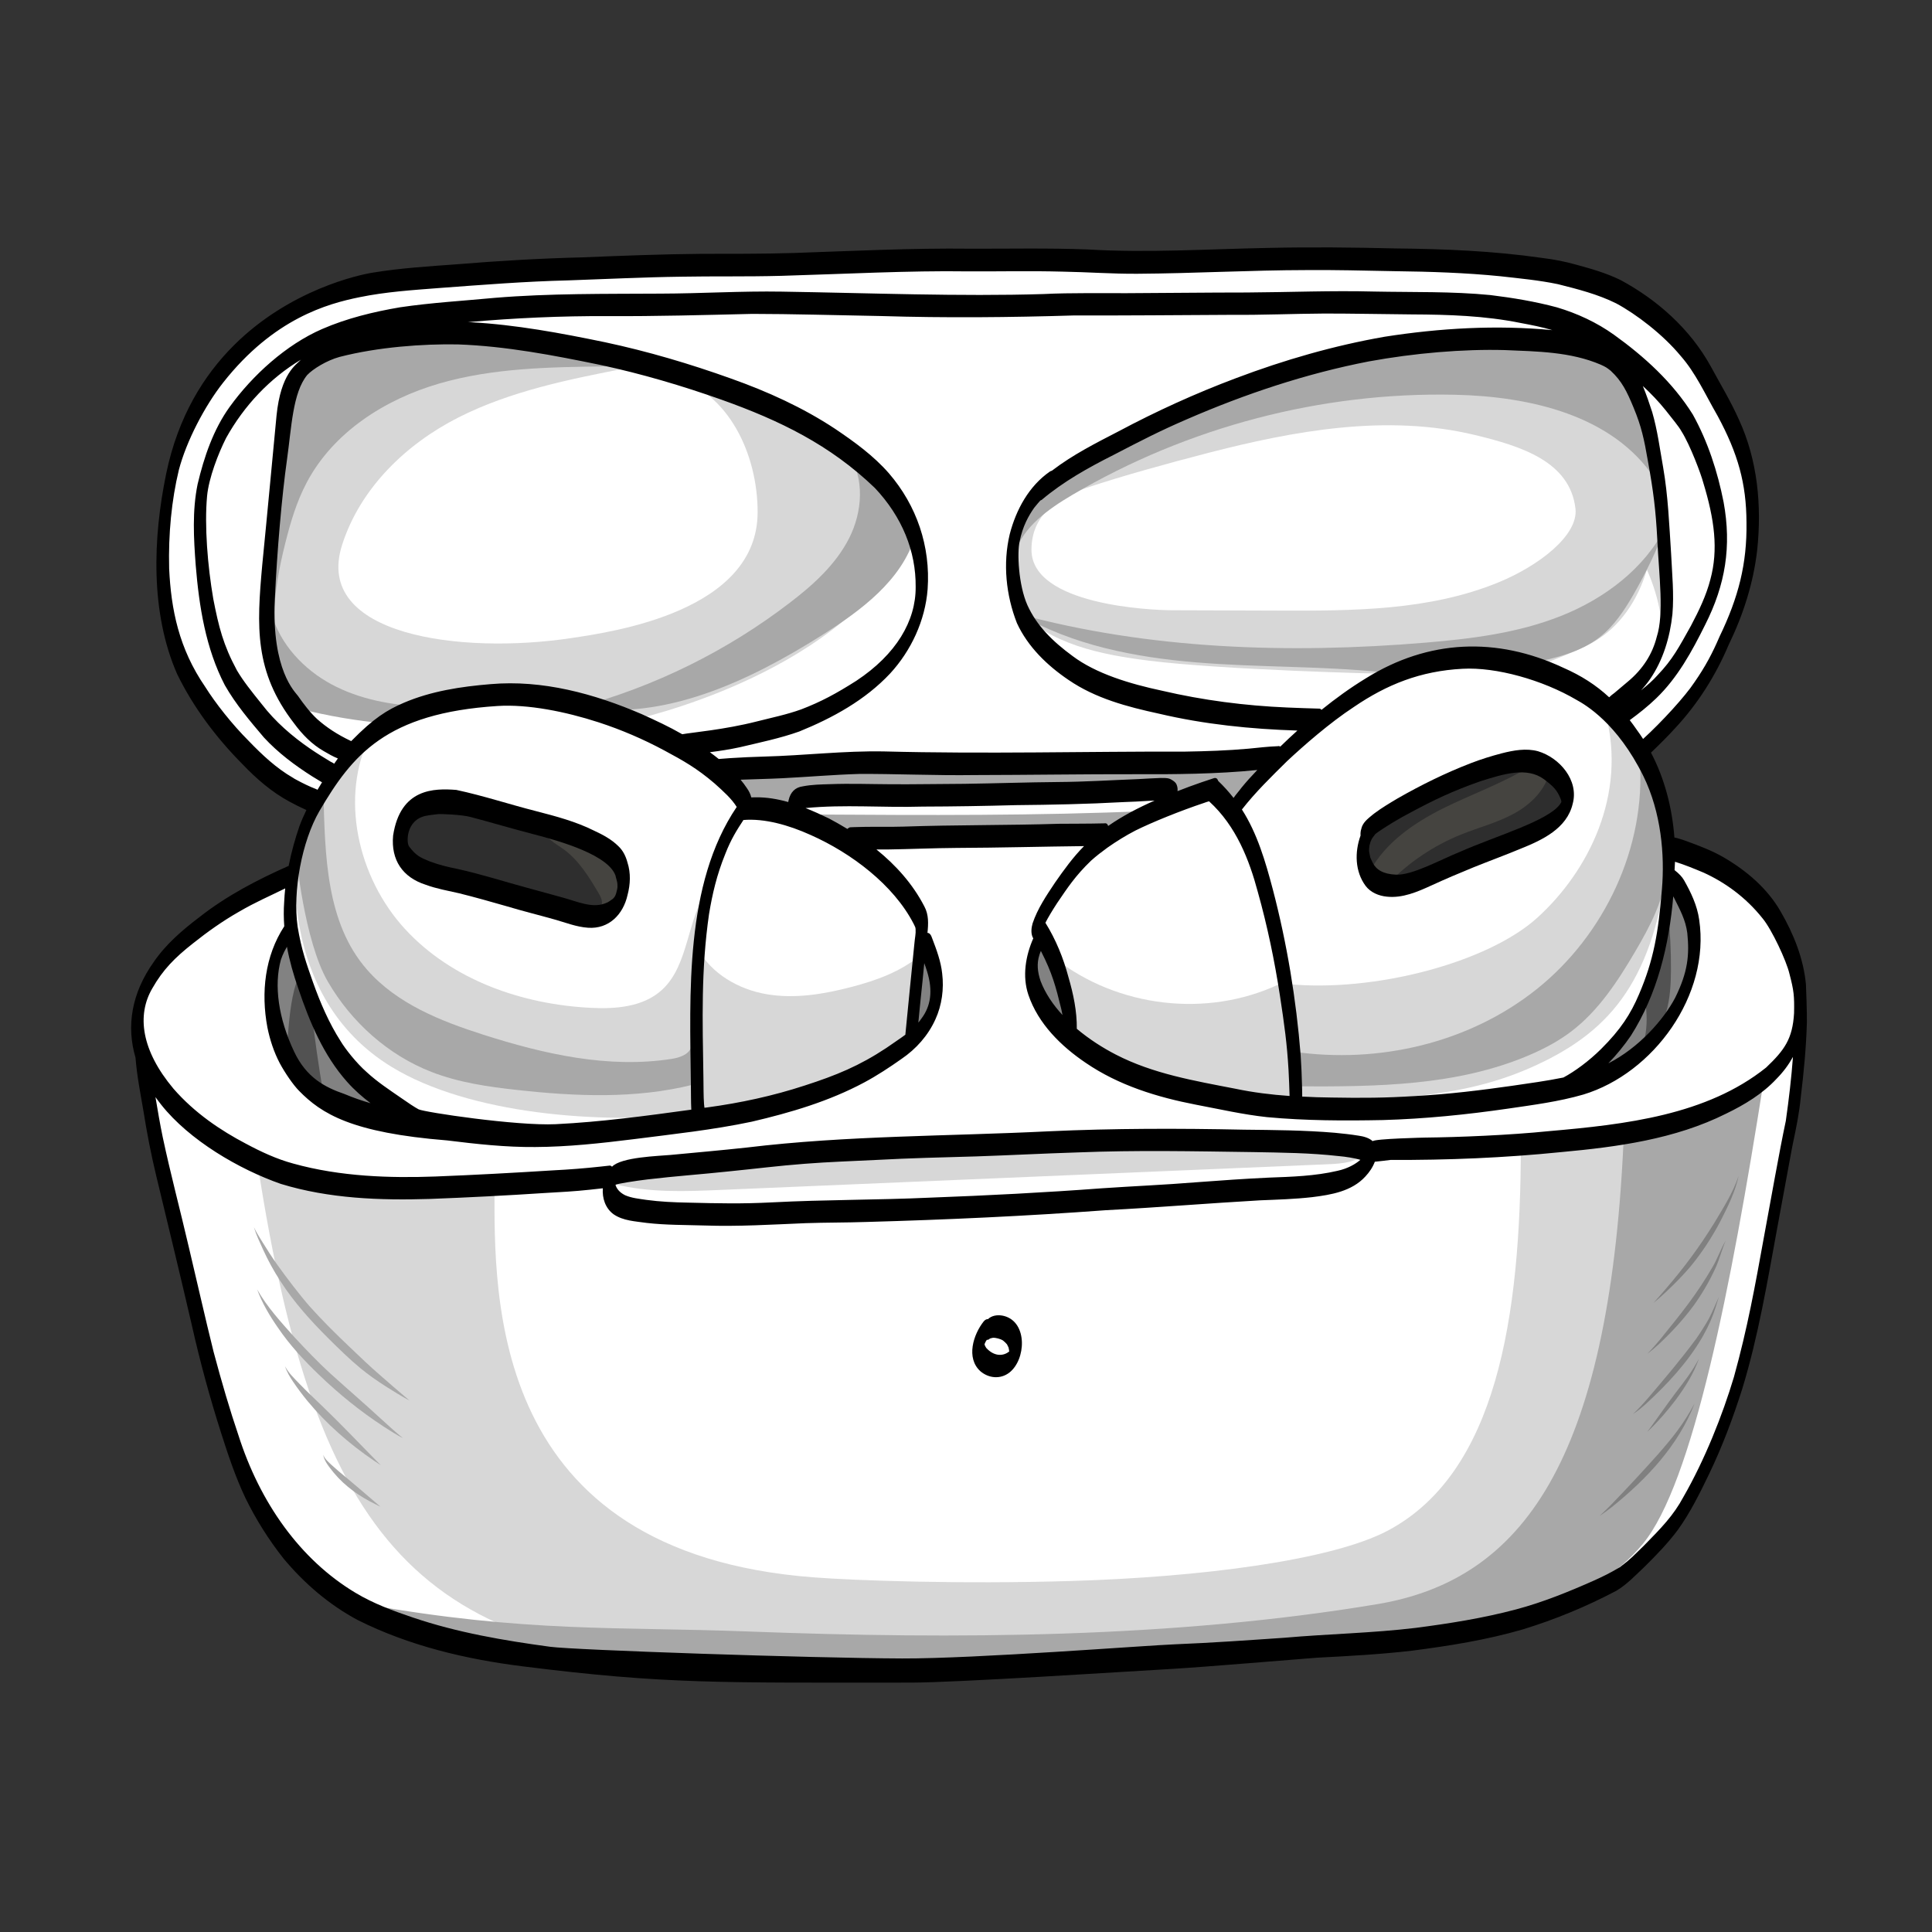 <?xml version="1.0" encoding="UTF-8"?> <svg xmlns="http://www.w3.org/2000/svg" xmlns:xlink="http://www.w3.org/1999/xlink" width="500" zoomAndPan="magnify" viewBox="0 0 375 375" height="500" preserveAspectRatio="xMidYMid meet" version="1.0"><rect x="0" y="0" width="375" height="375" fill="#333333" stroke="none"/><defs><clipPath id="13adb00bdf"><path d="M 25 48 L 350.75 48 L 350.75 326.93 L 25 326.93 Z M 25 48 " clip-rule="nonzero"></path></clipPath></defs><path fill="#ffffff" d="M 303.441 53.539 C 284.387 50.102 259.039 50.168 232.07 50.188 C 197.367 50.219 170.031 50.035 134.562 51.688 C 123.039 52.223 104.688 52.77 93.168 53.305 C 82.562 53.805 70.539 55.156 60.668 59.141 C 51.52 62.828 43.805 69.531 38.895 78.055 C 33.984 86.578 31.879 96.969 31.512 105.543 C 30.578 127.406 43.137 149.121 61.82 155.426 C 57.812 162.445 57.445 165.332 56.027 171.07 C 42.316 173.156 28.441 187.414 26.988 195.055 C 25.77 201.523 27.504 206.676 29.074 214.816 C 32.684 233.48 37.023 251.457 41.852 269.836 C 44.59 280.262 47.543 291.102 54.574 299.191 C 63.141 309.031 75.699 315.57 88.309 318.387 C 116.445 324.676 148.977 323.391 170.785 323.391 C 183.859 323.391 200.426 323.691 213.465 323.008 C 235.391 321.855 257.734 321.523 279.379 317.836 C 292.188 315.668 304.645 313.301 314.746 305.277 C 321.727 299.742 327.672 291.504 331.695 283.332 C 335.387 275.844 339.945 258.328 342.398 245.238 C 344.754 232.695 346.492 221.188 348.848 208.645 C 349.797 203.543 349.766 193.57 348.797 188.465 C 346.023 173.887 337.723 169.367 323.797 165.066 C 324.164 155.074 321.344 150.672 318.621 145.637 C 322.93 141.918 328.992 134.961 332.129 129.656 C 335.27 124.355 339.277 113.43 339.645 107.227 C 340.512 92.98 338.711 84.059 331.012 72.152 C 323.348 60.262 311.59 55.023 303.441 53.539 Z M 303.441 53.539 " fill-opacity="1" fill-rule="nonzero"></path><path fill="#d7d7d7" d="M 295.191 222.223 C 295.191 255.93 290.414 285.883 269.41 297.074 C 258.387 302.926 232.703 306.129 208.074 306.863 C 186.43 307.516 165.891 306.781 157.926 306.164 C 94.918 301.359 95.922 251.844 95.988 230.109 C 80.793 230.492 63.457 231.527 50.082 226.406 C 61.387 299.293 81.609 322.074 143.012 323.523 C 165.855 323.523 198.086 323.543 230.367 322.242 C 266.035 320.789 300.301 316.086 317.418 298.773 C 336.254 277.211 329.242 243.969 333.684 215.434 C 322.379 218.484 307.668 221.586 295.191 222.223 Z M 295.191 222.223 " fill-opacity="1" fill-rule="nonzero"></path><path fill="#d7d7d7" d="M 175.008 98.77 C 164.004 84.711 147.254 75.504 130.789 73.27 C 141.426 76.172 147.055 88.164 147.055 99.402 C 147.055 118.648 119.031 122.637 110.852 123.855 C 89.426 127.074 60.82 123.387 66.383 105.824 C 69.887 94.785 78.789 86.195 88.992 81.023 C 99.18 75.871 110.516 73.617 121.688 71.434 C 106.926 61.66 87.824 63.277 70.34 65.262 C 67.316 65.598 64.16 65.996 61.672 67.766 C 57.832 70.484 56.629 75.621 55.844 80.324 C 53.789 92.664 52.738 105.156 52.688 117.684 C 52.688 118.316 52.688 118.934 52.703 119.566 C 52.086 118.617 51.52 117.617 51.051 116.582 C 51.836 121.352 52.621 126.137 53.406 130.91 C 53.621 132.211 53.855 133.594 54.707 134.594 C 57.496 137.945 75.164 140.566 75.164 140.566 C 75.164 140.566 86.121 135.43 96.773 135.078 C 105.191 134.793 122.824 139.73 122.824 139.73 C 122.824 139.73 161.566 131.527 175.645 106.641 C 176.312 105.457 177.012 104.191 176.961 102.805 C 176.879 101.289 175.945 99.953 175.008 98.77 Z M 175.008 98.77 " fill-opacity="1" fill-rule="nonzero"></path><path fill="#d7d7d7" d="M 320.309 85.777 C 319.406 81.59 318.219 77.32 315.613 73.953 C 312.711 70.168 308.316 67.863 303.824 66.363 C 284.27 59.844 263.129 67.016 243.758 74.121 C 236.445 76.805 226.508 82.16 219.195 84.844 C 211.598 87.629 198.922 94.566 197.367 103.574 C 196.332 109.645 197.285 115.898 197.387 118.168 C 203.766 125.09 213.668 127.055 222.902 128.223 C 237.695 130.074 268.305 130.773 268.305 130.773 C 268.305 130.773 277.426 127.906 282.383 127.523 C 287.027 127.156 297.078 129.773 297.078 129.773 C 297.078 129.773 305.246 126.871 309.188 124.672 C 314.414 121.754 317.938 116.434 319.656 110.562 C 320.891 113.328 321.793 116.25 322.312 119.316 C 323.348 108.125 322.66 96.77 320.309 85.777 Z M 290.867 113.031 C 277.473 118.535 262.613 118.566 248.184 118.516 C 241.254 118.5 234.34 118.465 227.41 118.449 C 223.484 118.434 200.207 117.465 200.207 106.707 C 200.207 100.07 205.117 96.637 210.711 94.75 C 217.91 92.332 227.16 89.812 234.309 87.961 C 251.305 83.559 269.242 80.324 286.309 84.441 C 295.227 86.594 304.727 89.562 305.797 98.719 C 306.398 103.941 298.566 109.879 290.867 113.031 Z M 290.867 113.031 " fill-opacity="1" fill-rule="nonzero"></path><path fill="#d7d7d7" d="M 119.234 229.809 C 125.945 231.543 132.977 231.262 139.906 230.961 C 179.234 229.293 218.559 227.641 257.871 225.973 C 260.559 225.859 263.531 225.605 265.367 223.605 C 257.453 222.004 249.336 221.82 241.27 221.738 C 203.332 221.336 165.375 223.023 127.602 226.758 C 124.543 227.059 121.371 227.41 119.234 229.809 Z M 119.234 229.809 " fill-opacity="1" fill-rule="nonzero"></path><path fill="#d7d7d7" d="M 311.672 138.648 C 315.75 154.191 308.402 169.035 298.414 178.109 C 288.762 186.879 266.621 192.668 249.922 191 C 250.738 198.371 251.324 205.543 251.023 214.016 C 268.957 213.266 282.953 213.414 296.879 207.328 C 312.176 200.641 320.375 191.066 323.598 168.801 C 323.746 164.465 320.391 146.301 311.672 138.648 Z M 311.672 138.648 " fill-opacity="1" fill-rule="nonzero"></path><path fill="#d7d7d7" d="M 204.816 186.062 C 216.973 195.535 234.258 197.621 248.234 191.051 C 248.336 190.25 249.52 191.016 249.719 191.801 C 251.605 199.254 252.559 206.977 252.559 214.684 C 245.379 216.434 237.898 214.398 230.832 212.215 C 225.574 210.582 220.348 208.863 215.152 207.027 C 213.148 206.328 211.078 205.559 209.527 204.094 C 204.633 199.488 207.152 190.801 204.816 186.062 Z M 204.816 186.062 " fill-opacity="1" fill-rule="nonzero"></path><path fill="#d7d7d7" d="M 135.398 184.094 C 138.07 189.031 143.398 192.066 148.859 192.984 C 154.316 193.902 159.914 192.969 165.273 191.566 C 170.051 190.316 174.824 188.613 178.633 185.414 C 177.547 191.016 176.895 196.703 176.695 202.406 C 164.223 209.145 151.277 216.035 137.203 217.102 C 136.668 217.137 136.066 217.152 135.664 216.801 C 135.215 216.418 135.164 215.719 135.148 215.117 C 134.863 204.66 135.098 194.203 135.398 184.094 Z M 135.398 184.094 " fill-opacity="1" fill-rule="nonzero"></path><path fill="#d7d7d7" d="M 57.629 164.613 C 57.629 164.613 53.223 193.152 76 207.078 C 91.047 216.285 116.547 218.27 135.031 216.25 C 134.664 202.141 135.363 186.164 137.652 172.254 C 133.211 178.141 133.879 187.215 128.469 192.152 C 124.844 195.453 119.535 195.871 114.676 195.621 C 101.332 194.953 87.707 190.234 78.57 180.277 C 69.438 170.32 65.812 154.609 71.977 142.5 C 61.438 152.09 57.629 164.613 57.629 164.613 Z M 57.629 164.613 " fill-opacity="1" fill-rule="nonzero"></path><path fill="#a8a8a8" d="M 196.918 107.41 C 198.656 102.207 203.465 98.82 208.121 96.066 C 230.531 82.859 256.516 76.055 282.383 76.621 C 296.93 76.938 313.059 80.574 321.191 92.898 C 320.242 84.895 318.922 76.121 312.977 70.801 C 308.102 66.449 301.219 65.48 294.742 65.281 C 269.777 64.512 245.328 72.453 222.332 82.391 C 216.574 84.875 210.793 87.562 206.004 91.664 C 201.242 95.77 197.504 101.539 196.918 107.41 Z M 196.918 107.41 " fill-opacity="1" fill-rule="nonzero"></path><path fill="#a8a8a8" d="M 197.805 119.199 C 208.223 125.254 220.312 127.59 232.27 128.574 C 244.211 129.559 256.25 129.258 268.172 130.457 C 269.523 130.59 270.895 130.742 272.215 130.457 C 273.348 130.207 274.383 129.625 275.438 129.141 C 279.996 127.074 285.289 126.723 290.082 128.172 C 291.301 128.539 292.488 129.023 293.754 129.125 C 294.941 129.207 296.125 128.957 297.297 128.707 C 301.938 127.707 306.746 126.621 310.504 123.672 C 313.277 121.504 315.266 118.5 317.035 115.43 C 319.457 111.227 321.559 106.844 323.297 102.305 C 319.137 110.43 311.406 116.199 303.039 119.535 C 294.676 122.871 285.641 123.988 276.688 124.738 C 250.055 126.957 222.984 126.023 197.805 119.199 Z M 197.805 119.199 " fill-opacity="1" fill-rule="nonzero"></path><path fill="#a8a8a8" d="M 55.762 133.109 C 51.734 124.672 53.07 114.648 55.344 105.543 C 56.363 101.453 57.562 97.387 59.52 93.684 C 64.695 83.875 74.73 77.504 85.219 74.453 C 95.703 71.402 106.777 71.25 117.695 71.117 C 112.102 68.316 105.906 67.031 99.797 65.863 C 91.73 64.312 79.625 63.645 71.539 65.098 C 63.457 66.547 58.047 70.199 56.746 73.77 C 55.695 76.637 54.859 84.395 54.508 87.41 C 53.539 95.684 52.738 103.973 52.137 112.277 C 51.617 119.266 51.504 127.055 55.762 133.109 Z M 55.762 133.109 " fill-opacity="1" fill-rule="nonzero"></path><path fill="#a8a8a8" d="M 164.707 88.098 C 167.859 92.867 167.41 99.352 164.82 104.457 C 162.234 109.559 157.859 113.512 153.316 116.98 C 141.125 126.34 127.082 133.277 112.254 137.262 C 128.852 140.031 145.316 132.258 159.547 123.285 C 167.176 118.465 174.992 112.664 177.582 104.141 C 174.977 97.688 170.266 92.098 164.707 88.098 Z M 164.707 88.098 " fill-opacity="1" fill-rule="nonzero"></path><path fill="#a8a8a8" d="M 52.703 119.102 C 54.359 125.039 58.918 129.906 64.344 132.828 C 69.77 135.746 76.016 136.895 82.18 137.129 C 80.125 137.781 78.238 138.98 76.785 140.582 C 71.242 140.184 65.715 139.348 60.301 138.098 C 59.652 137.945 59 137.797 58.449 137.43 C 57.883 137.062 57.465 136.527 57.062 135.996 C 53.555 131.176 51.852 125.09 52.703 119.102 Z M 52.703 119.102 " fill-opacity="1" fill-rule="nonzero"></path><path fill="#a8a8a8" d="M 318.27 147.469 C 319.555 164.434 311.391 181.543 298.246 192.016 C 285.105 202.492 267.539 206.527 251.023 204.125 C 251.324 206.379 251.641 208.613 251.941 210.863 C 267.121 210.93 282.75 210.797 296.762 204.828 C 299.668 203.594 302.473 202.109 304.996 200.191 C 310.254 196.188 313.977 190.5 317.352 184.762 C 320.273 179.809 323.047 174.539 323.582 168.785 C 323.93 164.883 323.211 160.961 322.41 157.125 C 321.578 153.105 320.457 148.82 318.27 147.469 Z M 318.27 147.469 " fill-opacity="1" fill-rule="nonzero"></path><path fill="#a8a8a8" d="M 57.496 166.133 C 57.496 166.133 59.051 182.609 63.625 190.516 C 68.203 198.422 75.348 204.793 83.746 208.062 C 89.059 210.129 94.734 210.945 100.379 211.562 C 111.734 212.816 123.375 213.316 134.465 210.547 C 134.395 207.996 134.312 205.461 134.246 202.91 C 133.996 204.574 132.023 205.277 130.387 205.527 C 118.113 207.445 105.625 204.609 93.766 200.824 C 85.5 198.172 77.035 194.82 71.258 188.23 C 63.258 179.109 63.09 165.984 62.773 153.742 C 59.316 158.312 57.496 166.133 57.496 166.133 Z M 57.496 166.133 " fill-opacity="1" fill-rule="nonzero"></path><path fill="#828282" d="M 55.441 181.727 C 50.902 189.367 52.254 199.773 57.629 206.828 C 63.008 213.883 71.793 217.703 80.523 218.234 C 71.707 212.297 64.109 204.191 59.887 194.32 C 58.699 191.551 57.781 188.648 56.879 185.762 C 56.246 183.828 55.492 182.477 55.441 181.727 Z M 55.441 181.727 " fill-opacity="1" fill-rule="nonzero"></path><path fill="#828282" d="M 178.48 185.164 C 177.848 190.684 177.211 196.219 176.578 201.742 C 179.285 200.055 180.785 196.871 181.422 193.703 C 181.754 192 181.906 190.215 181.371 188.566 C 180.836 186.914 179.566 185.465 178.48 185.164 Z M 178.48 185.164 " fill-opacity="1" fill-rule="nonzero"></path><path fill="#828282" d="M 202.395 182.211 C 200.074 184.895 199.422 188.949 200.758 192.27 C 201.074 193.066 201.512 193.801 201.926 194.551 C 202.996 196.438 204.148 198.387 205.953 199.574 C 206.555 199.957 207.238 200.273 207.656 200.855 C 207.555 198.773 207.453 196.688 207.188 194.602 C 206.602 190.066 205.082 185.48 201.895 182.277 C 201.809 182.195 201.711 182.062 201.742 181.945 C 201.793 181.828 202.027 181.91 202.395 182.211 Z M 202.395 182.211 " fill-opacity="1" fill-rule="nonzero"></path><path fill="#828282" d="M 118.734 217.066 C 119.969 216.535 121.188 216 122.422 215.469 " fill-opacity="1" fill-rule="nonzero"></path><path fill="#525252" d="M 60.438 195.922 C 61.055 201.441 61.84 206.961 62.789 212.43 C 60.035 212.613 57.562 210.363 56.578 207.727 C 55.594 205.094 55.762 202.176 56.012 199.371 C 56.363 195.438 56.895 191.434 58.633 187.898 C 59.75 190.984 60.254 194.254 60.438 195.922 Z M 60.438 195.922 " fill-opacity="1" fill-rule="nonzero"></path><path fill="#a8a8a8" d="M 142.344 150.824 C 143.699 153.125 145.051 155.426 146.402 157.711 C 149.059 157.426 151.762 157.742 154.285 158.629 C 154.57 157.328 154.852 156.027 155.137 154.727 C 177.93 154.523 200.727 154.324 223.52 154.125 C 224.355 154.125 225.258 154.125 225.941 154.625 C 226.625 155.109 226.891 156.277 226.223 156.809 C 228.828 155.875 231.434 154.941 234.039 154.008 C 235.645 155.242 237.23 156.461 238.832 157.695 C 242.223 154.875 244.996 151.324 246.93 147.32 C 222.449 149.086 197.852 148.02 173.305 148.605 C 162.734 148.855 152.148 149.422 142.344 150.824 Z M 142.344 150.824 " fill-opacity="1" fill-rule="nonzero"></path><path fill="#a8a8a8" d="M 157.859 158.094 C 179.535 158.227 201.227 158.359 222.887 157.41 C 221.449 158.379 220.012 159.328 218.578 160.297 C 218.094 160.629 217.59 160.945 217.023 161.113 C 216.605 161.23 216.172 161.246 215.754 161.281 C 206.586 161.73 197.418 162.195 188.25 162.312 C 181.422 162.398 174.559 162.312 167.762 163.098 C 166.895 163.199 165.992 163.312 165.156 163.082 C 164.539 162.914 163.988 162.562 163.453 162.215 C 161.516 160.945 159.562 159.695 157.859 158.094 Z M 157.859 158.094 " fill-opacity="1" fill-rule="nonzero"></path><path fill="#828282" d="M 323.613 170.621 C 323.746 185.047 317.652 199.406 307.281 209.195 C 314.312 208.211 320.809 203.891 324.531 197.723 C 325.617 195.922 326.484 193.969 327.172 191.949 C 328.391 188.363 329.039 184.496 328.488 180.742 C 327.922 177.008 326.102 173.355 323.613 170.621 Z M 323.613 170.621 " fill-opacity="1" fill-rule="nonzero"></path><path fill="#525252" d="M 323.766 176.992 C 324.164 180.758 324.363 184.562 324.332 188.363 C 324.316 191.117 324.164 193.902 323.379 196.539 C 322.594 199.172 321.094 201.656 318.836 203.176 C 319.504 200.922 319.758 198.523 319.539 196.172 C 319.473 195.488 319.371 194.785 319.422 194.102 C 319.473 193.52 319.621 192.969 319.773 192.402 C 321.16 187.383 322.562 182.359 323.766 176.992 Z M 323.766 176.992 " fill-opacity="1" fill-rule="nonzero"></path><path fill="#454440" d="M 296.93 147.855 C 288.828 149.121 280.949 151.773 273.715 155.676 C 271.277 156.992 268.875 158.477 266.988 160.527 C 265.617 162.012 264.516 163.832 264.266 165.832 C 264.016 167.836 264.734 170.051 266.387 171.203 C 268.422 172.621 271.145 172.105 273.516 171.438 C 282.25 169 290.551 165.25 298.832 161.512 C 300.27 160.863 301.723 160.195 302.855 159.094 C 303.992 157.992 304.762 156.359 304.426 154.809 C 304.16 153.539 303.258 152.539 302.371 151.621 C 300.652 149.84 298.582 147.938 296.93 147.855 Z M 296.93 147.855 " fill-opacity="1" fill-rule="nonzero"></path><path fill="#454440" d="M 114.223 162.629 C 105.258 158.527 95.473 156.309 85.637 156.109 C 84.531 156.094 83.414 156.094 82.344 156.395 C 80.191 156.992 78.422 158.828 77.852 161.031 C 77.285 163.23 77.969 165.715 79.574 167.301 C 81.309 169.02 83.816 169.586 86.188 170.117 C 93.367 171.77 100.445 173.887 107.344 176.457 C 109.215 177.156 111.102 177.891 113.09 178.141 C 115.074 178.391 117.195 178.074 118.801 176.855 C 121.555 174.754 121.906 170.371 120.203 167.316 C 118.5 164.281 115.227 162.445 114.223 162.629 Z M 114.223 162.629 " fill-opacity="1" fill-rule="nonzero"></path><path fill="#2e2e2e" d="M 265.953 168.984 C 269.023 163.465 274.453 159.746 280.027 156.941 C 285.605 154.156 291.551 152.09 296.879 148.82 C 287.445 149.039 278.391 152.773 270.242 157.629 C 268.641 158.578 267.004 159.645 266 161.23 C 264.516 163.582 264.75 166.918 265.953 168.984 Z M 265.953 168.984 " fill-opacity="1" fill-rule="nonzero"></path><path fill="#2e2e2e" d="M 300.852 149.32 C 300.219 153.09 297.262 156.043 293.973 157.859 C 290.684 159.68 287.008 160.598 283.52 162.012 C 278.242 164.148 273.398 167.418 269.41 171.535 C 279.93 168.102 290.484 164.633 300.387 159.645 C 301.84 158.91 303.391 157.992 303.875 156.426 C 304.277 155.109 303.793 153.676 303.09 152.508 C 302.391 151.305 301.469 150.273 300.852 149.32 Z M 300.852 149.32 " fill-opacity="1" fill-rule="nonzero"></path><path fill="#2e2e2e" d="M 104.004 159.996 C 101.199 159.797 98.645 158.359 96.004 157.426 C 92.414 156.145 88.523 155.758 84.766 156.309 C 81.676 156.762 78.188 158.41 77.754 161.562 C 77.469 163.648 78.703 165.699 80.375 166.934 C 82.043 168.168 84.066 168.75 86.051 169.301 C 94.852 171.77 103.652 174.238 112.438 176.707 C 113.254 176.941 114.105 177.176 114.957 177.039 C 115.809 176.922 116.645 176.34 116.812 175.488 C 116.961 174.723 116.547 173.953 116.145 173.289 C 114.309 170.203 112.387 167.051 109.516 164.934 C 108.68 164.316 107.777 163.797 106.977 163.133 C 105.289 161.73 103.672 159.547 104.004 159.996 Z M 104.004 159.996 " fill-opacity="1" fill-rule="nonzero"></path><path fill="#a8a8a8" d="M 315.098 222.172 C 312.176 283.562 295.543 306.664 267.32 311.367 C 227.777 317.973 185.363 318.203 145.301 316.672 C 119.801 315.703 102.133 316.938 70.84 311.367 C 91.312 322.758 115.609 323.891 138.922 324.043 C 184.727 324.344 230.566 321.875 276.09 316.637 C 291.684 314.852 308.734 311.918 318.855 299.691 C 328.555 287.969 336.02 249.855 342.301 209.93 C 337.957 212.73 325.148 219.555 315.098 222.172 Z M 315.098 222.172 " fill-opacity="1" fill-rule="nonzero"></path><path fill="#a8a8a8" d="M 54.426 248.672 C 57.062 252.777 60.352 256.41 63.809 259.848 C 65.797 261.816 67.801 263.785 69.953 265.566 C 71.492 266.836 73.145 267.988 74.832 269.07 C 76.352 270.039 77.887 270.988 79.473 271.84 C 79.34 271.738 79.223 271.621 79.105 271.523 C 77.367 270.055 75.664 268.57 73.961 267.086 C 71.859 265.285 69.871 263.367 67.883 261.465 C 65.211 258.93 62.574 256.328 60.117 253.578 C 57.965 251.109 55.477 247.805 53.824 245.488 C 52.82 244.07 51.887 242.617 50.969 241.133 C 50.383 240.168 49.75 239.215 49.281 238.184 C 49.73 239.699 50.418 241.117 51.066 242.551 C 52.035 244.672 53.156 246.723 54.426 248.672 Z M 54.426 248.672 " fill-opacity="1" fill-rule="nonzero"></path><path fill="#a8a8a8" d="M 61.922 266.852 C 65.797 270.59 70.004 273.992 74.512 276.926 C 75.715 277.711 76.934 278.477 78.203 279.145 C 78.137 279.094 78.07 279.027 78.004 278.977 C 76.617 277.828 75.281 276.609 73.945 275.391 C 70.707 272.406 67.367 269.539 64.109 266.586 C 61.688 264.367 59.434 262 57.195 259.598 C 54.559 256.645 51.82 253.676 49.914 250.273 C 50.867 252.926 52.336 255.379 53.941 257.695 C 56.227 261.066 59 264.051 61.922 266.852 Z M 61.922 266.852 " fill-opacity="1" fill-rule="nonzero"></path><path fill="#a8a8a8" d="M 72.609 283.531 C 73.043 283.832 73.477 284.113 73.914 284.398 C 73.512 283.996 73.109 283.582 72.711 283.18 C 69.402 279.828 66.18 276.41 62.789 273.156 C 61.223 271.641 59.633 270.156 58.113 268.586 C 57.078 267.504 56.012 266.504 55.328 265.203 C 55.676 266.285 56.262 267.27 56.895 268.203 C 57.766 269.488 58.699 270.738 59.684 271.938 C 63.391 276.41 67.801 280.262 72.609 283.531 Z M 72.609 283.531 " fill-opacity="1" fill-rule="nonzero"></path><path fill="#a8a8a8" d="M 73.828 292.438 C 73.461 292.121 73.094 291.82 72.742 291.504 C 70.84 289.887 68.953 288.234 67.016 286.633 C 66.148 285.914 65.277 285.199 64.445 284.43 C 63.793 283.812 63.059 283.23 62.723 282.363 C 62.973 283.715 63.941 284.781 64.762 285.832 C 66.965 288.5 69.836 290.504 72.945 292.004 C 73.227 292.152 73.512 292.305 73.828 292.438 Z M 73.828 292.438 " fill-opacity="1" fill-rule="nonzero"></path><path fill="#000000" d="M 298.547 145.82 C 296.227 145.184 293.773 145.637 291.484 146.219 C 289.449 146.754 287.445 147.371 285.473 148.137 C 280.582 150.023 275.855 152.355 271.297 154.957 C 269.758 155.875 268.207 156.793 266.785 157.859 C 266.703 157.91 266.637 157.961 266.57 158.027 C 266.484 158.094 266.402 158.145 266.336 158.211 C 265.449 158.945 264.449 159.711 264.215 160.93 C 264.098 161.262 264.047 161.746 264.082 162.18 C 262.914 165.414 262.996 169.168 265.066 171.953 C 266.035 173.238 267.621 173.887 269.176 174.039 C 272.23 174.371 275.121 173.105 277.859 171.855 C 280.531 170.621 283.234 169.484 285.957 168.367 C 289.047 167.117 292.168 165.984 295.242 164.699 C 299.352 163.047 304.141 160.812 305.262 156.008 C 306.496 151.441 302.707 147.07 298.547 145.82 Z M 303.059 155.574 C 303.059 155.594 303.059 155.609 303.059 155.625 C 303.059 155.625 303.059 155.641 303.059 155.641 C 303.039 155.676 303.023 155.711 303.023 155.742 C 302.957 155.859 302.891 155.977 302.805 156.094 C 300.535 159.328 290.133 162.348 283.52 165.281 C 279.645 166.832 274.117 169.934 270.945 169.77 C 268.473 169.668 267.121 168.801 266.453 167.484 C 265.836 166.168 266.051 166.785 265.77 165.449 C 265.75 165.082 265.668 165.281 265.816 164.098 C 265.867 163.863 265.934 163.648 266 163.43 C 266.184 162.98 266.453 162.465 266.086 163.199 C 266.254 162.746 266.621 162.332 266.988 161.848 C 268.758 160.547 271.598 158.844 273.602 157.809 C 278.227 155.309 282 153.508 287.344 151.641 C 292.035 150.156 296.379 148.855 299.652 151.223 C 301.504 152.625 302.238 153.34 302.941 155.109 C 302.992 155.258 303.039 155.41 303.059 155.574 Z M 303.059 155.574 " fill-opacity="1" fill-rule="nonzero"></path><path fill="#000000" d="M 56.828 150.973 C 56.895 151.004 56.961 151.055 57.012 151.09 C 56.863 150.973 56.812 150.957 56.828 150.973 Z M 56.828 150.973 " fill-opacity="1" fill-rule="nonzero"></path><g clip-path="url(#13adb00bdf)"><path fill="#000000" d="M 350.531 191.066 C 350.066 186.047 348.129 181.242 345.621 176.922 C 343.035 172.422 338.992 169 334.602 166.434 C 332.414 165.164 330.043 164.25 327.672 163.383 C 326.988 163.129 326.301 162.879 325.602 162.695 C 325.418 162.648 325.199 162.582 325 162.562 C 324.566 156.828 323.113 151.141 320.457 146.086 C 322.062 144.551 323.629 143 325.133 141.348 C 329.523 136.645 333.016 131.125 335.535 125.156 C 338.359 119.352 340.363 113.098 341.082 106.641 C 341.965 98.152 341.148 89.379 337.59 81.59 C 335.988 77.957 333.918 74.555 332.031 71.066 C 328.039 63.844 321.676 58.191 314.547 54.355 C 311.824 53.023 308.902 52.172 305.98 51.387 C 303.809 50.77 301.586 50.336 299.352 50.07 C 289.883 48.703 280.312 48.316 270.746 48.219 C 262.613 48.02 254.48 47.934 246.348 48.117 C 234.09 48.352 222.816 49.117 211.094 48.418 C 203.445 48.117 195.016 48.301 188.316 48.27 C 176.914 48.137 165.523 48.719 154.133 49.102 C 147.723 49.301 141.879 49.254 136.082 49.27 C 128.402 49.336 120.738 49.637 113.055 49.953 C 104.973 50.152 96.906 50.621 88.84 51.285 C 83.363 51.688 77.852 52.02 72.426 52.906 C 69.688 53.34 56.246 56.207 45.391 67.031 C 39.613 72.785 34.57 80.809 32.266 91.898 C 29.66 104.457 29.16 118.934 34.387 130.844 C 37.559 137.348 41.984 143.199 47.043 148.305 C 49.766 151.156 52.738 153.742 56.211 155.609 C 57.23 156.16 58.25 156.676 59.301 157.145 C 59.352 157.176 59.418 157.195 59.469 157.227 C 58.984 158.246 58.531 159.262 58.133 160.328 C 57.262 162.848 56.547 165.449 56.027 168.066 C 49.934 170.77 43.973 173.871 38.695 178.023 C 35.402 180.527 32.215 183.246 29.844 186.715 C 25.52 192.785 24.5 199.188 26.305 205.293 C 26.57 208.777 27.254 212.199 27.84 215.633 C 28.508 219.871 29.324 224.074 30.328 228.242 C 32.648 237.883 34.988 247.504 37.223 257.164 C 38.828 264.316 40.746 271.371 42.984 278.344 C 44.32 282.531 45.723 286.715 47.609 290.703 C 49.648 294.887 52.137 298.84 55.008 302.477 C 59.051 307.348 63.926 311.516 69.469 314.469 C 79.473 319.473 90.512 322.074 101.5 323.441 C 129.27 326.926 139.605 326.594 176.828 326.594 C 185.629 326.594 218.844 324.426 227.594 323.926 C 234.008 323.543 249.234 322.258 255.648 321.758 C 261.809 321.441 267.988 321.105 274.117 320.391 C 281.332 319.457 288.562 318.305 295.559 316.27 C 301.82 314.352 307.934 311.832 313.727 308.766 C 315.797 307.547 317.469 305.73 319.223 304.094 C 321.508 301.828 323.766 299.508 325.699 296.906 C 328.105 293.555 329.941 289.82 331.746 286.082 C 334.301 280.762 336.371 275.242 338.16 269.605 C 341.297 259.363 343.051 248.738 344.988 238.199 C 345.906 233.23 346.824 228.242 347.742 223.273 C 347.828 222.84 347.91 222.406 347.996 221.973 C 348.629 218.984 349.246 215.984 349.531 212.949 C 350.113 208.129 350.582 203.293 350.715 198.438 C 350.75 196.938 350.566 191.449 350.531 191.066 Z M 327.504 181.109 C 327.938 185.363 327.621 188.664 325.148 193.668 C 322.879 197.973 318.07 203.391 312.176 206.395 C 313.777 204.727 315.266 202.926 316.566 201.008 C 321.691 192.953 323.965 183.477 324.781 173.973 C 326.137 176.672 327.172 178.559 327.504 181.109 Z M 322.578 172.605 C 321.895 180.992 320.977 186.363 318.137 192.984 C 316.516 196.805 314.578 199.824 310.773 203.609 C 308.402 205.961 305.645 207.977 303.457 209.145 C 300.184 209.812 296.844 210.262 293.539 210.746 C 287.344 211.633 281.133 212.383 274.867 212.73 C 268.855 213.117 264.25 213.133 258.504 213.031 C 256.582 213.016 254.68 212.949 252.758 212.848 C 252.777 212.199 252.727 211.531 252.727 210.898 C 252.676 208.863 252.594 206.844 252.457 204.809 C 251.59 193.953 249.805 183.129 247.047 172.605 C 245.629 167.25 244.043 161.781 241.055 157.125 C 243.691 153.742 246.781 150.738 249.82 147.738 C 252.992 144.77 258.086 140.297 262.797 137.215 C 269.191 132.859 275.703 130.242 283.871 129.809 C 290.398 129.441 299.418 131.977 305.996 135.844 C 307.699 136.781 313.895 140.332 318.988 150.656 C 322.43 157.695 323.145 165.934 322.578 172.605 Z M 207.387 189.664 C 206.402 185.945 204.934 182.359 202.914 179.109 C 203.445 178.059 204.281 176.672 205.219 175.238 C 207.172 172.371 208.707 170.004 211.762 167.066 C 212.781 166.148 213.867 165.316 214.969 164.516 C 216.707 163.297 218.508 162.18 220.379 161.211 C 223.621 159.594 229.195 157.344 233.707 155.844 C 234.023 155.711 234.355 155.625 234.691 155.527 C 234.691 155.543 234.707 155.543 234.707 155.559 C 239.953 160.344 242.488 166.934 244.145 173.137 C 245.996 179.742 247.398 186.48 248.434 193.25 C 249.301 198.938 249.805 202.543 250.105 207.711 C 250.203 209.379 250.254 211.062 250.305 212.73 C 246.746 212.48 243.223 212.047 239.734 211.312 C 231.852 209.781 223.805 208.43 216.574 204.691 C 214.086 203.41 211.43 201.723 209.008 199.688 C 209.043 196.27 208.34 192.934 207.387 189.664 Z M 206.234 197.02 C 204.398 195.035 202.895 192.816 201.977 190.418 C 201.375 188.633 201.211 187.047 201.742 185.363 C 201.762 185.312 201.777 185.262 201.793 185.211 C 201.859 184.996 201.961 184.797 202.027 184.578 C 202.043 184.613 202.078 184.664 202.094 184.695 C 204.23 188.883 204.898 191.383 205.984 195.82 C 206.086 196.305 206.168 196.688 206.234 197.02 Z M 50.902 109.645 C 49.816 121.652 49.348 130.391 57.078 140.398 C 58.648 142.535 60.52 144.469 62.824 145.785 C 63.711 146.301 64.594 146.82 65.547 147.203 C 65.562 147.203 65.562 147.219 65.578 147.219 C 65.328 147.555 65.094 147.887 64.863 148.238 C 64.578 148.004 64.176 147.887 63.895 147.672 C 63.594 147.504 61.371 146.137 60.219 145.336 C 56.695 142.918 53.422 140.082 50.801 136.664 C 48.812 134.195 47.211 132.191 45.992 130.125 C 43.336 125.203 42.469 121.734 41.398 116.25 C 40.297 109.844 39.664 102.07 40.195 96.27 C 40.531 92.766 42.352 88.047 43.887 85.012 C 47.395 78.707 52.402 73.402 58.414 69.816 C 57.496 70.801 54.492 72.469 53.672 80.691 C 52.973 87.93 51.871 99.922 50.902 109.645 Z M 61.57 139.582 C 60.137 138.246 58.934 136.645 57.812 135.043 C 57.297 134.312 52.723 130.141 53.34 116.434 C 53.773 106.926 54.707 96.301 55.695 89.281 C 56.594 82.926 56.797 76.27 59.617 72.801 C 60.754 71.602 63.41 69.965 65.898 69.281 C 73.379 67.348 82.113 66.73 88.84 66.848 C 98.211 67.18 107.461 68.965 116.629 70.852 C 124.578 72.566 132.391 74.871 140.074 77.59 C 151.379 81.625 161.133 86.359 169.816 94.719 C 175.109 100.336 177.797 107.008 177.73 113.914 C 177.781 120.5 173.973 127.008 166.207 132.145 C 162.301 134.629 159.363 136.211 155.539 137.68 C 152.73 138.699 149.793 139.297 146.902 140.031 C 140.641 141.633 134.164 142.184 132.426 142.516 C 129.789 141 127.348 139.883 124.594 138.629 C 115.359 134.645 105.289 131.91 95.203 132.793 C 89.477 133.262 83.664 134.145 78.371 136.414 C 75.164 137.797 72.594 139.332 68.168 143.852 C 65.414 142.551 63.359 141.164 61.57 139.582 Z M 143.613 145.035 C 147.473 144.117 151.379 143.316 155.137 141.984 C 161.598 139.363 167.93 135.895 172.77 130.727 C 176.844 126.305 179.586 120.434 180.051 114.363 C 180.637 106.043 177.93 98.121 172.535 91.863 C 169.547 88.445 165.84 85.762 162.102 83.242 C 155.82 79.09 148.957 75.988 141.91 73.484 C 133.91 70.617 125.746 68.199 117.445 66.43 C 108.828 64.645 100.148 63.027 91.363 62.543 C 91.18 62.543 90.996 62.543 90.797 62.527 C 99.848 61.727 108.914 61.312 117.996 61.359 C 127.348 61.41 136.684 61.145 146.02 60.926 C 153.383 60.926 162.719 61.195 171.051 61.344 C 183.543 61.727 196.051 61.609 208.539 61.227 C 217.676 61.262 228.945 61.16 239.082 61.109 C 245.043 61.16 251.008 60.895 256.969 60.859 C 261.594 60.844 268.391 60.977 274.035 61.027 C 281.113 61.059 288.211 61.277 295.176 62.695 C 297.23 63.078 299.301 63.48 301.305 64.078 C 290.449 63.047 279.496 63.68 268.742 65.363 C 258.906 67.082 249.254 69.867 239.902 73.402 C 232.086 76.336 224.453 79.809 217.074 83.742 C 212.68 86.012 208.238 88.262 204.281 91.281 C 204.25 91.316 204.215 91.332 204.184 91.363 C 204.066 91.383 203.949 91.43 203.797 91.516 C 199.723 94.332 197.219 98.918 195.984 103.707 C 194.629 109.395 195.266 115.547 197.387 120.953 C 199.508 125.555 203.281 129.191 207.406 131.977 C 212.633 135.562 218.828 137.195 224.922 138.516 C 233.758 140.598 242.773 141.516 251.824 141.801 C 250.707 142.816 249.586 143.852 248.5 144.918 C 248.367 144.816 248.199 144.785 248.016 144.836 C 246.113 144.902 244.211 145.137 242.305 145.32 C 238.23 145.684 234.141 145.82 230.031 145.887 C 211.094 145.836 191.258 146.371 171.637 145.852 C 163.836 145.703 156.055 146.652 148.258 146.852 C 146.07 146.918 143.898 147.004 141.711 147.152 C 140.977 147.203 140.242 147.27 139.508 147.32 C 138.938 146.871 138.371 146.418 137.785 146.004 C 139.758 145.754 141.695 145.453 143.613 145.035 Z M 324.363 107.492 C 323.996 101.887 323.781 96.25 322.812 90.699 C 322.176 87.129 321.711 83.477 320.691 79.988 C 320.141 78.289 319.555 76.57 318.871 74.922 C 320.457 76.387 321.945 77.938 323.312 79.641 C 324.531 81.223 325.836 82.727 326.387 83.742 C 328.074 86.395 330.211 92.164 330.578 93.598 C 332.797 100.855 333.551 106.691 331.98 112.48 C 331.195 115.531 329.809 118.449 328.188 121.504 C 325.852 125.672 324.699 127.941 321.727 131.059 C 320.859 132.043 319.758 133.012 318.52 133.992 C 319.156 133.309 319.738 132.609 320.273 131.824 C 322.812 128.141 324.148 123.652 324.617 119.199 C 324.949 115.297 324.547 111.395 324.363 107.492 Z M 319.871 89.562 C 320.941 95.469 321.375 99.004 321.676 104.656 C 322.027 111.879 323.012 119.133 321.578 123.605 C 320.742 126.906 318.938 129.84 315.914 132.344 C 315.062 133.078 314.211 133.793 313.344 134.512 C 312.992 134.762 312.641 135.043 312.34 135.344 C 309.805 132.992 306.949 131.141 303.359 129.574 C 290.5 123.57 277.242 124.105 265.117 131.66 C 262.109 133.492 259.254 135.562 256.5 137.781 C 256.418 137.68 256.316 137.598 256.199 137.547 C 254.094 137.496 251.973 137.414 249.871 137.328 C 241.672 136.98 233.523 135.93 225.523 134.062 C 219.262 132.727 212.715 130.742 208.191 127.34 C 204.23 124.438 201.211 121.402 199.422 117.465 C 197.668 113.512 197.402 107.227 197.918 105.074 C 198.469 102.188 199.672 100.07 200.727 98.57 C 201.328 97.836 201.645 97.453 201.926 97.152 C 202.012 97.117 202.094 97.086 202.18 97.035 C 206.402 93.465 211.23 90.781 216.121 88.312 C 221.414 85.562 225.156 83.625 230.383 81.375 C 241.754 76.438 253.562 72.5 265.703 70.148 C 274.535 68.531 283.988 67.73 292.07 67.949 C 298.332 68.215 304.844 68.266 310.707 70.785 C 311.723 71.25 311.84 71.336 312.625 71.953 C 314.812 73.984 315.75 75.922 317.066 79.09 C 318.605 82.793 319.121 85.227 319.871 89.562 Z M 151.812 151.055 C 156.789 150.805 161.75 150.371 166.727 150.223 C 173.238 150.172 181.723 150.555 189.219 150.438 C 199.773 150.422 210.309 150.254 220.863 150.273 C 227.426 150.305 236.379 150.254 244.043 149.453 C 242.957 150.59 241.906 151.738 240.918 152.957 C 240.453 153.609 239.883 154.207 239.434 154.875 C 238.516 153.707 237.531 152.605 236.461 151.59 C 236.41 151.438 236.328 151.305 236.242 151.172 C 236.078 151.023 235.895 150.973 235.676 151.023 C 234.859 151.289 234.039 151.574 233.223 151.84 C 231.652 152.375 230.098 152.957 228.562 153.559 C 228.613 152.992 228.512 152.422 228.195 151.973 C 227.895 151.621 227.512 151.391 227.094 151.188 C 226.523 150.957 225.891 151.023 225.289 151.004 C 223.836 151.039 222.402 151.156 220.949 151.223 C 215.77 151.422 210.594 151.758 205.402 151.789 C 199.34 151.84 193.262 152.055 187.199 152.141 C 182.238 152.156 177.18 152.258 173.039 152.223 C 169.047 152.207 165.055 152.055 161.066 152.207 C 159.328 152.258 157.559 152.289 155.84 152.625 C 154.301 152.824 153.418 153.793 153.066 155.324 C 153.031 155.441 153.016 155.559 153 155.676 C 150.93 155.094 148.824 154.727 146.652 154.758 C 146.371 154.758 146.102 154.773 145.82 154.773 C 145.684 154.176 145.402 153.59 144.984 152.992 C 144.598 152.406 144.184 151.855 143.746 151.34 C 146.438 151.238 149.125 151.188 151.812 151.055 Z M 144.301 159.16 C 148.375 158.828 153.031 160.113 157.375 162.082 C 165.188 165.551 173.422 171.719 177.328 179.293 C 177.43 179.457 177.582 179.844 177.664 180.008 C 177.695 180.125 177.715 180.227 177.715 180.309 C 177.781 181.375 177.598 181.711 177.43 183.66 C 176.863 189.383 176.277 195.121 175.727 200.84 C 174.656 201.641 173.457 202.406 172.035 203.41 C 166.793 206.879 162.352 208.711 156.207 210.695 C 150.043 212.715 143.699 214.082 137.285 214.949 C 137.102 214.965 136.918 215 136.734 215.016 C 136.719 214.883 136.699 214.734 136.684 214.602 C 136.668 214.5 136.668 214.383 136.652 214.281 C 136.535 212.648 136.566 211.016 136.535 209.379 C 136.352 197.738 136.066 188.297 137.621 177.426 C 138.27 173.52 139.121 169.82 140.777 165.75 C 141.879 162.898 143.062 161.047 144.301 159.16 Z M 167.727 160.496 C 167.059 160.512 166.391 160.527 165.723 160.547 C 165.473 160.562 165.223 160.562 164.973 160.578 C 164.789 160.645 164.621 160.746 164.473 160.895 C 163.301 160.18 162.117 159.512 160.93 158.879 C 159.445 158.16 157.91 157.461 156.355 156.844 C 164.039 156.109 171.016 156.793 179.148 156.559 C 185.145 156.543 191.156 156.441 197.152 156.277 C 204.082 156.211 211.012 156.074 217.941 155.691 C 219.645 155.641 221.348 155.543 223.051 155.441 C 223.504 155.426 223.82 155.41 224.105 155.391 C 220.965 156.777 217.91 158.359 215.102 160.312 C 215.055 160.195 214.984 160.078 214.918 159.961 C 214.754 159.812 214.57 159.762 214.352 159.812 C 210.863 159.895 208.941 159.863 205.617 159.895 C 195.531 160.211 185.43 160.094 175.324 160.445 C 172.336 160.527 170.816 160.445 167.727 160.496 Z M 59.418 152.324 C 58.766 152.008 58.133 151.691 57.496 151.34 C 57.348 151.273 56.895 151.004 56.848 150.957 C 53.605 149.086 50.867 146.504 48.277 143.816 C 44.988 140.531 41.785 136.43 39.848 133.344 C 34.703 125.871 33.199 118.25 32.832 110.344 C 32.664 103.656 33.301 97.051 34.719 91.199 C 36.172 85.645 39.73 78.805 43.32 74.254 C 53.137 61.793 63.609 58.941 69.77 57.691 C 74.863 56.641 80.059 56.309 85.234 55.906 C 93.582 55.289 101.934 54.621 110.301 54.422 C 117.598 54.172 124.895 53.805 132.191 53.707 C 138.387 53.59 144.832 53.723 151.695 53.539 C 163.785 53.188 176.562 52.504 187.715 52.672 C 194.48 52.703 199.691 52.555 206.219 52.723 C 211.078 52.805 215.938 53.172 220.797 53.137 C 231.754 53.07 242.707 52.438 253.68 52.422 C 258.402 52.371 265.082 52.52 270.793 52.637 C 277.609 52.723 284.438 52.938 291.234 53.621 C 294.957 54.039 298.715 54.391 302.391 55.156 C 306.23 56.125 310.137 57.109 313.711 58.891 C 317.57 60.961 322.746 64.895 326.203 69.066 C 329.125 72.387 330.859 76.32 333.398 80.742 C 337.355 88.078 338.961 93.867 338.992 101.406 C 339.109 109.41 337.441 115.949 333.766 123.555 C 332.379 126.789 331.012 129.375 328.891 132.426 C 327.121 135.129 322.578 140.098 318.922 143.434 C 318.52 142.816 318.121 142.215 317.684 141.633 C 317.234 140.98 316.801 140.383 316.332 139.781 C 318.121 138.465 319.855 137.098 321.461 135.547 C 325.633 131.543 328.441 126.371 330.996 121.219 C 334.902 113.48 336.121 106.059 334.551 97.469 C 333.383 91.547 331.496 85.727 328.574 80.457 C 324.664 74.203 319.172 69.215 313.277 64.98 C 309.922 62.578 306.129 60.828 302.207 59.66 C 297.98 58.523 293.641 57.809 289.297 57.273 C 281.801 56.539 274.27 56.742 266.738 56.59 C 258.488 56.375 250.254 56.723 242.023 56.773 C 234.258 56.773 226.477 56.875 218.711 56.906 C 214.887 56.926 207.555 56.809 202.578 57.074 C 186.332 57.574 168.863 56.875 151.746 56.605 C 143.898 56.473 136.066 56.973 128.219 56.992 C 117.496 57.059 106.758 56.926 96.07 57.809 C 89.926 58.391 83.766 58.742 77.652 59.645 C 72.477 60.527 67.316 61.777 62.488 63.879 C 55.559 66.898 49.016 72.82 44.57 78.988 C 41.414 83.375 39.613 88.68 38.359 93.965 C 37.293 99.152 37.594 104.508 37.992 109.762 C 38.645 117.715 39.93 125.855 43.637 132.992 C 45.742 136.68 48.496 139.93 51.234 143.152 C 53.973 146.117 57.23 148.555 60.621 150.707 C 61.203 151.074 61.805 151.441 62.406 151.789 C 62.441 151.805 62.473 151.824 62.508 151.84 C 62.207 152.324 61.906 152.809 61.621 153.309 C 61.555 153.258 61.488 153.207 61.387 153.176 C 60.688 152.906 60.051 152.625 59.418 152.324 Z M 61.988 157.445 C 68.352 146.586 74.898 138.414 96.605 137.031 C 102.469 136.664 109.75 138.113 116.176 140.199 C 120.586 141.633 124.859 143.469 128.953 145.668 C 132.625 147.637 135.281 149.137 138.688 152.055 C 140.492 153.676 141.996 155.023 142.996 156.625 C 132.844 171.637 133.91 192.984 134.098 210.48 C 134.129 212.113 134.098 213.75 134.18 215.383 C 125.445 216.586 116.68 217.77 107.879 218.203 C 100.297 218.57 82.277 215.867 81.242 215.316 C 80.523 214.934 79.156 214.031 77.836 213.098 C 75.547 211.516 73.227 209.996 71.172 208.094 C 69.137 206.312 67 203.559 66.148 202.141 C 63.859 198.57 62.172 194.652 60.754 190.668 C 59.449 186.965 58.5 184.297 57.766 179.859 C 56.797 172.922 58.598 163.312 61.988 157.445 Z M 57.883 191.816 C 60.07 198.32 62.789 204.844 67.383 209.996 C 68.754 211.547 70.305 212.898 71.926 214.133 C 70.207 213.633 68.52 213.047 66.867 212.348 C 63.023 211.031 59.469 209.145 57.098 204.141 C 54.008 197.605 53.156 191.219 54.523 186.281 C 54.707 185.746 54.926 185.211 55.176 184.711 C 55.344 184.395 55.512 184.078 55.695 183.762 C 56.195 186.496 56.961 189.184 57.883 191.816 Z M 346.625 217.57 C 345.355 223.523 343.703 233.012 342.332 240.367 C 340.664 249.559 339.211 257.711 336.555 267.27 C 334.336 274.691 330.895 283.348 326.754 290.551 C 324.832 294.137 322.461 296.574 319.07 300.023 C 317.066 301.945 316.648 302.512 314.43 304.18 C 312.309 305.445 311.105 305.996 309.438 306.762 C 304.512 308.949 299.484 311 294.273 312.383 C 287.879 314.086 281.348 315.117 274.801 315.969 C 266.336 316.988 257.801 317.137 249.305 317.887 C 242.238 318.371 235.191 318.871 228.113 319.156 C 222.449 319.371 189.438 321.957 175.109 321.906 C 157.289 321.84 111.535 320.273 106.809 319.641 C 97.793 318.422 88.773 316.887 80.125 313.953 C 76.316 312.668 72.508 311.266 69.035 309.184 C 58.25 302.742 50.434 291.637 46.273 278.562 C 44.641 273.758 43.035 268.305 41.465 262.418 C 39.781 255.645 38.258 248.824 36.641 242.035 C 34.988 234.914 33.102 227.859 31.582 220.703 C 31.047 218.137 30.613 215.535 30.176 212.949 C 30.527 213.449 30.914 213.934 31.297 214.434 C 36.738 221.305 46.375 226.957 54.508 229.793 C 63.875 232.664 73.777 233.012 83.496 232.711 C 90.91 232.43 98.328 232.047 105.742 231.562 C 108.645 231.395 111.551 231.246 114.457 230.926 C 115.309 230.844 116.16 230.746 117.012 230.645 C 116.863 232.562 117.496 234.512 119.082 235.68 C 120.969 236.98 123.324 237.047 125.512 237.367 C 129.238 237.801 132.992 237.75 136.734 237.867 C 143.297 238.098 149.844 237.684 156.406 237.414 C 160.312 237.281 164.203 237.316 168.113 237.184 C 183.641 236.75 199.156 236.047 214.652 234.898 C 224.656 234.379 234.641 233.547 244.629 232.98 C 248 232.844 251.355 232.746 254.715 232.363 C 258.371 231.91 262.363 231.246 265 228.375 C 265.77 227.559 266.453 226.574 266.852 225.492 C 267.871 225.391 268.891 225.273 269.91 225.141 C 280.965 225.191 292.02 224.738 303.023 223.621 C 313.93 222.621 325.117 221.121 335.051 216.152 C 338.625 214.418 342.098 212.332 344.84 209.379 C 346.125 208.078 347.176 206.66 348.012 205.145 C 347.711 209.18 347.242 213.215 346.625 217.57 Z M 119.469 229.977 C 119.484 229.977 119.484 229.961 119.484 229.961 C 119.801 229.762 123.273 229.211 125.664 228.926 C 130.957 228.293 136.266 227.926 141.543 227.359 C 146.418 226.875 151.277 226.258 156.172 225.891 C 160.812 225.523 165.473 225.375 170.133 225.141 C 176.578 224.789 183.039 224.641 189.488 224.457 C 196 224.238 202.512 223.891 209.023 223.688 C 220.863 223.223 231.301 223.457 243.309 223.621 C 248.82 223.723 254.328 223.773 259.805 224.391 C 261.176 224.508 262.98 224.789 264.047 225.125 C 263.113 225.941 261.609 226.824 259.59 227.258 C 255.23 228.277 250.738 228.41 246.297 228.574 C 241.586 228.793 236.895 229.125 232.203 229.477 C 226.109 229.977 219.996 230.227 213.902 230.645 C 202.797 231.477 191.676 232.047 180.551 232.461 C 170.332 232.93 160.098 232.844 149.875 233.379 C 143.98 233.68 139.555 233.578 133.562 233.43 C 130.855 233.379 128.133 233.262 125.445 232.895 C 124.059 232.68 122.641 232.562 121.336 231.996 C 120.152 231.41 119.633 230.594 119.469 229.977 Z M 348.227 196.637 C 347.945 201.656 346.34 203.844 342.801 207.211 C 331.262 216.449 315.566 218.254 300.637 219.555 C 293.004 220.336 283.066 220.738 276.574 220.805 C 276.574 220.805 266.871 221.02 266.438 221.504 C 265.734 220.855 264.664 220.57 263.73 220.438 C 262.195 220.188 260.641 220.02 259.09 219.871 C 253.211 219.371 247.316 219.336 241.438 219.27 C 228.812 219.004 216.172 219.004 203.547 219.586 C 184.008 220.555 164.387 220.387 144.934 222.738 C 140.008 223.273 135.082 223.707 130.156 224.172 C 127.816 224.391 120.535 224.574 118.781 226.473 C 118.766 226.457 118.766 226.426 118.75 226.406 C 118.582 226.258 118.398 226.207 118.18 226.258 C 117.629 226.324 117.062 226.391 116.512 226.441 C 113.488 226.773 110.465 227.008 107.445 227.16 C 99.797 227.641 92.164 228.059 84.5 228.359 C 75.781 228.676 66.113 228.41 56.895 225.84 C 53.691 224.973 50.652 223.555 47.727 221.988 C 42.867 219.438 37.809 216.066 33.668 211.312 C 27.438 203.891 26.504 197.039 29.578 191.816 C 31.598 188.266 33.883 185.914 37.477 183.094 C 40.281 180.859 43.188 178.793 46.293 177.023 C 49.75 175.004 52.172 174.023 55.359 172.438 C 55.277 173.305 55.191 174.172 55.16 175.039 C 55.043 176.641 55.059 178.223 55.176 179.793 C 51.402 185.562 50.633 192.652 51.902 199.422 C 52.387 201.824 53.156 204.176 54.289 206.344 C 55.328 208.277 56.895 210.562 58.047 211.73 C 62.406 216.184 68.27 219.871 86.789 221.355 C 92.465 222.055 98.16 222.688 103.887 222.637 C 110.266 222.605 116.613 221.906 122.941 221.121 C 130.621 220.137 138.336 219.32 145.918 217.719 C 153.418 215.969 160.898 213.766 167.727 210.113 C 170.25 208.762 172.652 207.18 174.992 205.527 C 177.812 203.609 180.152 200.992 181.57 197.84 C 182.824 195.086 183.242 191.949 182.875 188.949 C 182.625 186.598 181.789 184.363 180.953 182.176 C 180.719 181.426 180.402 181.059 180.02 181.078 C 180.203 179.309 180.285 177.539 179.418 175.941 C 177.164 171.57 173.891 167.934 170.117 164.883 C 170.766 164.883 171.453 164.883 172.254 164.883 C 176.711 164.816 181.172 164.613 185.629 164.582 C 194.18 164.547 202.477 164.316 210.41 164.23 C 208.289 166.367 206.52 168.816 204.801 171.285 C 203.129 173.789 201.395 176.34 200.426 179.227 C 200.191 180.074 200.074 181.012 200.406 181.844 C 200.457 181.945 200.508 182.027 200.559 182.129 C 199.055 185.547 198.402 189.5 199.605 193.086 C 201.512 198.723 205.984 203.09 210.762 206.312 C 217.156 210.68 224.621 212.965 232.121 214.418 C 236.711 215.285 241.27 216.336 245.93 216.836 C 253.41 217.535 260.941 217.551 268.441 217.402 C 276.574 217.168 284.656 216.352 292.703 215.184 C 297.613 214.465 302.555 213.832 307.332 212.449 C 320.926 208.328 331.996 193.184 329.809 178.508 C 329.426 175.758 328.223 173.238 326.871 170.852 C 326.484 170.188 325.953 169.617 325.031 168.887 C 325.066 168.066 325.082 168.086 325.117 167.266 C 327.004 167.852 328.824 168.602 330.645 169.367 C 334.77 171.238 338.844 174.137 342.117 178.258 C 343.902 180.41 346.742 186.48 347.328 189 C 348.195 192.301 348.293 193.301 348.227 196.637 Z M 178.25 198.488 C 178.414 196.922 178.531 195.336 178.715 193.754 C 178.965 191.484 179.184 189.215 179.398 186.949 C 179.586 187.465 179.77 187.98 179.934 188.516 C 181.137 192.367 180.637 195.336 178.848 197.703 C 178.664 197.988 178.449 198.238 178.25 198.488 Z M 178.25 198.488 " fill-opacity="1" fill-rule="nonzero"></path></g><path fill="#000000" d="M 82.598 171.719 C 84.715 172.504 86.938 172.887 89.125 173.387 C 92.23 174.156 95.32 175.039 98.41 175.922 C 101.449 176.84 104.539 177.59 107.594 178.457 C 109.75 179.059 111.887 179.926 114.141 180.074 C 118.148 180.359 120.953 177.539 121.805 173.723 C 122.355 171.652 122.457 169.453 121.789 167.402 C 121.473 166.215 120.938 165.098 120.035 164.25 C 118.699 162.914 116.996 162.012 115.309 161.23 C 111.77 159.461 107.93 158.445 104.121 157.461 C 98.926 156.145 93.816 154.441 88.574 153.324 C 84.301 152.992 77.703 152.973 76.301 162.195 C 75.867 166.934 78.152 170.285 82.598 171.719 Z M 82.613 158.359 C 83.48 158.176 85.051 158.027 84.949 158.027 C 85.75 157.961 89.609 158.129 91.281 158.562 C 95.336 159.629 99.344 160.828 103.402 161.879 C 108.664 163.246 118.598 166.031 119.586 170.336 C 119.535 170.203 119.5 170.07 119.449 169.938 C 119.887 171.504 119.836 171.27 119.852 172.188 C 119.836 172.32 119.816 172.453 119.801 172.555 C 119.75 172.805 119.684 173.07 119.617 173.32 C 119.586 173.422 119.551 173.52 119.516 173.621 C 119.484 173.688 119.449 173.789 119.402 173.887 C 119.352 173.973 119.301 174.055 119.25 174.137 C 119.168 174.238 119.066 174.355 118.965 174.457 C 119.082 174.355 119.133 174.305 118.965 174.457 C 118.918 174.504 118.867 174.555 118.816 174.59 C 118.867 174.539 118.918 174.488 118.949 174.457 C 118.918 174.473 118.898 174.504 118.867 174.523 C 117.848 175.258 118.047 175.09 117.328 175.391 C 114.824 176.258 112.238 175.055 109.199 174.207 C 104.672 172.973 100.129 171.738 95.621 170.418 C 93.352 169.785 91.062 169.152 88.758 168.652 C 86.953 168.301 85.152 167.852 83.414 167.199 C 81.578 166.449 80.758 166.098 79.391 164.281 C 78.855 163.547 78.789 159.18 82.613 158.359 Z M 82.613 158.359 " fill-opacity="1" fill-rule="nonzero"></path><path fill="#000000" d="M 194.945 255.445 C 193.961 255.18 192.844 255.227 191.992 255.844 C 191.906 255.91 191.84 255.977 191.773 256.047 C 191.539 256.012 191.238 256.129 190.938 256.48 C 188.902 259.047 187.484 263.582 190.27 266.137 C 191.891 267.535 194.164 267.754 195.898 266.434 C 199.141 263.934 199.508 256.711 194.945 255.445 Z M 195.914 262.281 C 195.898 262.301 195.883 262.332 195.848 262.348 C 194.629 263.316 192.91 263.215 191.492 261.699 C 191.473 261.684 191.457 261.648 191.422 261.617 C 191.375 261.547 191.34 261.465 191.289 261.398 C 191.238 261.297 191.191 261.199 191.141 261.098 C 191.125 261.066 191.125 261.016 191.105 260.98 C 191.105 260.965 191.105 260.949 191.105 260.914 C 191.105 260.883 191.125 260.863 191.125 260.832 C 191.156 260.73 191.207 260.633 191.258 260.531 C 191.289 260.465 191.324 260.414 191.355 260.348 C 191.406 260.281 191.441 260.215 191.473 260.164 C 191.492 260.133 191.523 260.098 191.539 260.062 C 191.707 260.082 191.875 260.047 192.023 259.898 C 192.074 259.863 192.141 259.832 192.191 259.797 C 192.895 259.582 192.809 259.68 193.16 259.68 C 193.527 259.73 193.895 259.832 194.246 259.965 C 194.648 260.18 194.48 259.996 195.113 260.566 C 195.613 261.148 195.297 260.613 195.75 261.531 C 195.766 261.566 195.766 261.566 195.766 261.598 C 195.801 261.73 195.832 261.848 195.848 261.984 C 195.848 262.066 195.867 262.164 195.867 262.25 C 195.914 262.25 195.914 262.266 195.914 262.281 Z M 195.914 262.281 " fill-opacity="1" fill-rule="nonzero"></path><path fill="#808080" d="M 332.746 237.367 C 329.793 242.117 327.02 245.871 323.379 250.109 C 322.578 251.059 321.762 251.992 320.926 252.91 C 321.793 252.211 322.613 251.457 323.43 250.707 C 325.082 249.141 326.703 247.523 328.156 245.789 C 330.41 243.051 332.348 240.066 333.984 236.934 C 335.402 234.148 336.805 231.312 337.473 228.242 C 336.34 231.543 334.586 234.281 332.746 237.367 Z M 332.746 237.367 " fill-opacity="1" fill-rule="nonzero"></path><path fill="#808080" d="M 332.562 245.656 C 329.309 251.309 326.32 254.926 322.195 260.031 C 321.441 260.934 320.676 261.816 319.855 262.648 C 319.805 262.699 319.773 262.734 319.723 262.781 C 320.473 262.234 321.191 261.617 321.875 261 C 324.332 258.715 326.621 256.246 328.625 253.559 C 330.328 251.227 331.797 248.707 333 246.07 C 333.801 244.27 334.219 242.535 334.953 240.801 C 334 242.438 333.332 244.305 332.562 245.656 Z M 332.562 245.656 " fill-opacity="1" fill-rule="nonzero"></path><path fill="#808080" d="M 331.828 255.68 C 331.195 256.945 329.625 259.297 329.223 259.863 C 326.27 263.867 323.047 267.652 319.824 271.438 C 318.953 272.441 318.07 273.422 317.117 274.324 C 317.051 274.375 316.984 274.441 316.934 274.492 C 317.836 273.906 318.652 273.223 319.457 272.508 C 323.598 268.703 327.504 264.516 330.359 259.648 C 331.062 258.414 331.711 257.145 332.246 255.828 C 332.797 254.492 333.199 253.094 333.633 251.727 C 333.117 252.91 332.23 254.926 331.828 255.68 Z M 331.828 255.68 " fill-opacity="1" fill-rule="nonzero"></path><path fill="#808080" d="M 325.117 270.504 C 323.562 272.574 321.945 274.906 320.508 276.875 C 320.289 277.176 320.008 277.559 319.723 277.926 C 319.824 277.828 319.922 277.742 320.023 277.645 C 321.91 275.859 323.598 273.875 325.168 271.824 C 327.035 269.336 328.723 266.668 329.758 263.719 C 328.371 266.367 326.852 268.219 325.117 270.504 Z M 325.117 270.504 " fill-opacity="1" fill-rule="nonzero"></path><path fill="#808080" d="M 321.859 282.23 C 318.973 285.465 316.016 288.652 312.992 291.785 C 312.227 292.57 311.441 293.355 310.637 294.09 C 310.57 294.137 310.523 294.203 310.453 294.254 C 310.504 294.223 310.555 294.188 310.605 294.156 C 311.391 293.637 312.141 293.07 312.875 292.504 C 319.59 287.102 325.77 280.578 328.906 272.441 C 326.77 276.391 324.816 278.844 321.859 282.23 Z M 321.859 282.23 " fill-opacity="1" fill-rule="nonzero"></path></svg> 